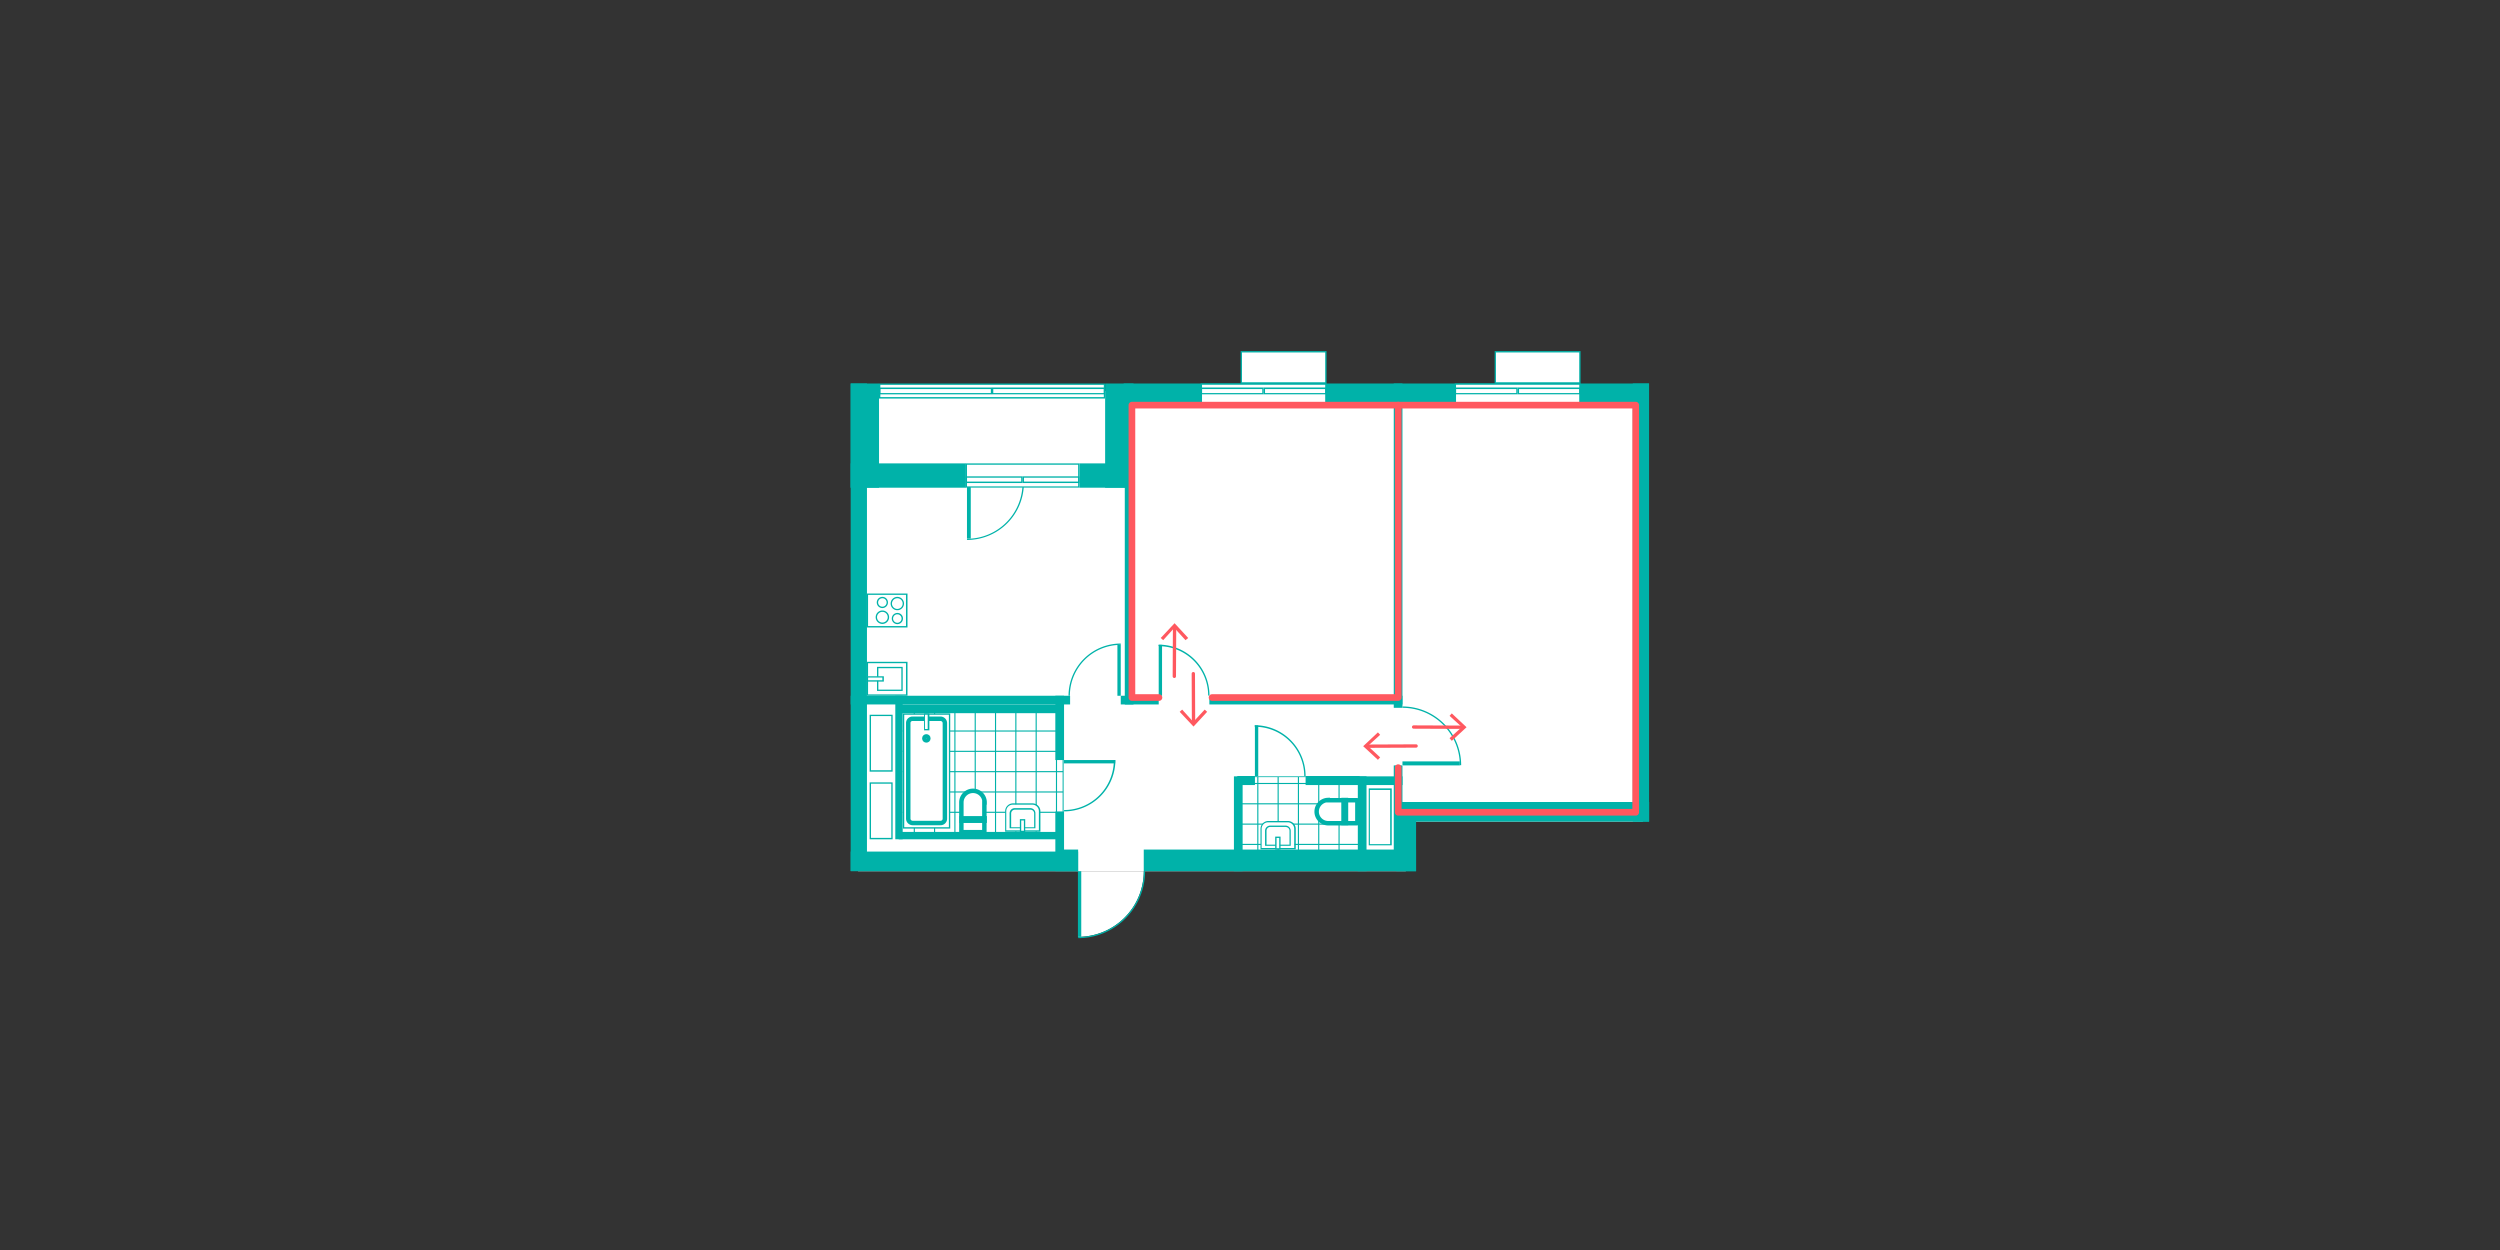 <svg xmlns="http://www.w3.org/2000/svg" viewBox="0 0 830.58 415.29"><rect x="0" y="0" width="830.58" height="415.29" fill="#333333" stroke="none"/><defs><style>.cls-1{fill:none;}.cls-2,.cls-5,.cls-6{fill:#fff;}.cls-3,.cls-7,.cls-8,.cls-9{fill:none;}.cls-3,.cls-6,.cls-7{stroke:#00b2a9;}.cls-3{stroke-miterlimit:7.42;stroke-width:0.37px;}.cls-4{fill:#00b2a9;}.cls-5{fill-rule:evenodd;}.cls-6,.cls-7{stroke-miterlimit:2.97;stroke-width:1.48px;}.cls-8,.cls-9{stroke:#ff585f;stroke-linecap:round;stroke-linejoin:round;}.cls-8{stroke-width:2.22px;}.cls-9{stroke-width:1.11px;}.cls-10{fill:#ff585f;}</style></defs><g id="Слой_2" data-name="Слой 2"><g id="Layer_1" data-name="Layer 1"><rect class="cls-1" width="830.58" height="415.29"/><g id="Layer_1-212" data-name="Layer 1-212"><g id="_2К1" data-name="2К1"><rect class="cls-2" x="430.42" y="129.93" width="115.39" height="143.05"/><rect class="cls-2" x="285.07" y="129.93" width="181.99" height="159.52"/><line class="cls-3" x1="317.25" y1="276.61" x2="317.25" y2="236.12"/><line class="cls-3" x1="310.5" y1="276.61" x2="310.5" y2="236.12"/><line class="cls-3" x1="303.76" y1="276.61" x2="303.76" y2="236.12"/><line class="cls-3" x1="324" y1="276.61" x2="324" y2="236.12"/><line class="cls-3" x1="330.75" y1="276.61" x2="330.75" y2="236.12"/><line class="cls-3" x1="337.5" y1="276.61" x2="337.5" y2="236.12"/><line class="cls-3" x1="344.25" y1="276.61" x2="344.25" y2="236.12"/><line class="cls-3" x1="353.22" y1="263.12" x2="299.9" y2="263.12"/><line class="cls-3" x1="353.22" y1="269.87" x2="299.9" y2="269.87"/><line class="cls-3" x1="353.22" y1="276.61" x2="299.9" y2="276.61"/><line class="cls-3" x1="353.22" y1="256.37" x2="299.9" y2="256.37"/><line class="cls-3" x1="353.22" y1="249.62" x2="299.9" y2="249.62"/><line class="cls-3" x1="353.22" y1="242.87" x2="299.9" y2="242.87"/><line class="cls-3" x1="353.22" y1="236.12" x2="299.9" y2="236.12"/><line class="cls-3" x1="351" y1="276.61" x2="351" y2="236.12"/><line class="cls-3" x1="353.22" y1="276.61" x2="353.22" y2="236.12"/><line class="cls-3" x1="451.63" y1="287.29" x2="411.14" y2="287.29"/><line class="cls-3" x1="451.63" y1="280.54" x2="411.14" y2="280.54"/><line class="cls-3" x1="451.63" y1="273.8" x2="411.14" y2="273.8"/><line class="cls-3" x1="451.63" y1="267.05" x2="411.14" y2="267.05"/><line class="cls-3" x1="438.13" y1="258" x2="438.13" y2="287.37"/><line class="cls-3" x1="444.88" y1="258" x2="444.88" y2="287.37"/><line class="cls-3" x1="451.63" y1="258" x2="451.63" y2="287.37"/><line class="cls-3" x1="431.38" y1="258" x2="431.38" y2="287.37"/><line class="cls-3" x1="424.64" y1="258" x2="424.64" y2="287.37"/><line class="cls-3" x1="417.89" y1="258" x2="417.89" y2="287.37"/><line class="cls-3" x1="411.14" y1="258" x2="411.14" y2="287.37"/><line class="cls-3" x1="451.63" y1="260.3" x2="411.14" y2="260.3"/><line class="cls-3" x1="451.63" y1="258" x2="411.14" y2="258"/><rect class="cls-4" x="282.62" y="282.92" width="75.57" height="6.53"/><rect class="cls-4" x="463.27" y="266.45" width="84.62" height="6.53"/><rect class="cls-4" x="463.94" y="269.87" width="6.53" height="19.58"/><rect class="cls-4" x="353.44" y="282.25" width="4.75" height="7.19"/><rect class="cls-4" x="379.99" y="282.25" width="90.47" height="7.19"/><rect class="cls-4" x="282.62" y="127.41" width="5.41" height="161.96"/><rect class="cls-4" x="542.47" y="127.41" width="5.41" height="145.57"/><rect class="cls-4" x="282.62" y="153.95" width="38.27" height="8.08"/><rect class="cls-4" x="358.63" y="153.95" width="18.02" height="8.08"/><rect class="cls-4" x="282.62" y="127.41" width="9.42" height="34.63"/><rect class="cls-4" x="367.16" y="127.41" width="9.42" height="34.63"/><rect class="cls-4" x="373.32" y="127.41" width="174.5" height="8.08"/><rect class="cls-4" x="350.62" y="231.15" width="2.89" height="21.36"/><rect class="cls-4" x="463.05" y="254.29" width="2.89" height="35.08"/><rect class="cls-4" x="451.11" y="257.93" width="2.89" height="31.52"/><rect class="cls-4" x="409.95" y="257.93" width="2.89" height="31.52"/><rect class="cls-4" x="372.35" y="231.15" width="12.61" height="2.89"/><rect class="cls-4" x="401.79" y="231.15" width="64.15" height="2.89"/><rect class="cls-4" x="373.69" y="131.71" width="2.89" height="102.34"/><rect class="cls-4" x="463.05" y="127.41" width="2.89" height="107.75"/><rect class="cls-4" x="350.62" y="269.64" width="2.89" height="19.8"/><rect class="cls-4" x="282.62" y="231.15" width="72.9" height="2.89"/><rect class="cls-4" x="298.57" y="276.39" width="54.88" height="2.45"/><rect class="cls-4" x="297.45" y="231.15" width="2.45" height="47.68"/><rect class="cls-4" x="297.68" y="234.05" width="55.77" height="2.89"/><path class="cls-5" d="M380,289.44a21.8,21.8,0,0,1-21.8,21.81V289.44Z"/><rect class="cls-4" x="358.12" y="289.44" width="1.11" height="21.8"/><path class="cls-4" d="M358.19,311.69a22.27,22.27,0,0,0,22.25-22.25H380a21.8,21.8,0,0,1-21.8,21.81v.44Z"/><path class="cls-5" d="M353.44,252.51v17a16.89,16.89,0,0,0,16.91-16.9"/><rect class="cls-4" x="353.44" y="252.51" width="17.06" height="1.11"/><path class="cls-4" d="M370.05,252.59a16.54,16.54,0,0,1-16.53,16.53v.45a17.05,17.05,0,0,0,17.05-17.06h-.52Z"/><path class="cls-5" d="M372.35,231.15h-16.9a16.74,16.74,0,0,1,16.76-16.76"/><rect class="cls-4" x="371.24" y="214.25" width="1.11" height="16.91"/><path class="cls-4" d="M372.35,213.8A17.38,17.38,0,0,0,355,231.15h.45a16.89,16.89,0,0,1,16.9-16.9v-.45Z"/><path class="cls-5" d="M385,231.15h16.91a16.74,16.74,0,0,0-16.76-16.76"/><rect class="cls-4" x="384.96" y="214.25" width="1.11" height="16.91"/><path class="cls-4" d="M385,214.69a16.39,16.39,0,0,1,16.39,16.39h.44a16.9,16.9,0,0,0-16.9-16.91v.45H385Z"/><rect class="cls-4" x="411.29" y="257.93" width="5.64" height="2.89"/><rect class="cls-4" x="433.76" y="257.93" width="32.19" height="2.89"/><path class="cls-5" d="M416.92,257.93h16.91a16.74,16.74,0,0,0-16.76-16.76"/><rect class="cls-4" x="416.92" y="241.02" width="1.11" height="16.91"/><path class="cls-4" d="M416.92,241.46a16.39,16.39,0,0,1,16.39,16.39h.45a16.91,16.91,0,0,0-16.91-16.91v.45h.07Z"/><path class="cls-5" d="M465.94,254.29V235.16A19.06,19.06,0,0,1,485,254.22"/><rect class="cls-4" x="465.94" y="252.96" width="19.06" height="1.33"/><path class="cls-4" d="M485.45,254.22a19.53,19.53,0,0,0-19.51-19.51v.45A19.06,19.06,0,0,1,485,254.22Z"/><rect class="cls-2" x="292.26" y="127.63" width="74.68" height="4.52"/><path class="cls-4" d="M366.72,127.85v4.08H292.48v-4.08h74.24m.44-.44H292v5h75.12v-5Z"/><path class="cls-4" d="M329.19,129.26v1.33H292.48v-1.33h36.71m.45-.52H292V131h37.6v-2.23Z"/><path class="cls-4" d="M366.72,129.26v1.33H330v-1.33h36.71m.44-.52h-37.6V131h37.6v-2.23Z"/><rect class="cls-2" x="399.13" y="127.63" width="41.38" height="7.64"/><path class="cls-4" d="M440.28,127.85V135H399.35v-7.19h40.93m.45-.44H398.9v8.08h41.83v-8.08Z"/><path class="cls-4" d="M419.37,129.26v1.33h-20v-1.33h20m.45-.52H398.9V131h20.92v-2.23Z"/><path class="cls-4" d="M440.28,129.26v1.33h-20v-1.33h20m.45-.52H419.82V131h20.91v-2.23Z"/><rect class="cls-2" x="483.52" y="127.63" width="41.38" height="7.64"/><path class="cls-4" d="M524.68,127.85V135H483.74v-7.19h40.94m.44-.44H483.3v8.08h41.82v-8.08Z"/><path class="cls-4" d="M503.76,129.26v1.33h-20v-1.33h20m.45-.52H483.3V131h20.91v-2.23Z"/><path class="cls-4" d="M524.68,129.26v1.33h-20v-1.33h20m.44-.52H504.21V131h20.91v-2.23Z"/><path class="cls-5" d="M321.26,160.48h18.46a18.39,18.39,0,0,1-18.39,18.39"/><rect class="cls-4" x="321.26" y="160.48" width="1.26" height="18.47"/><path class="cls-4" d="M321.26,179.39a18.9,18.9,0,0,0,18.91-18.91h-.45A18.47,18.47,0,0,1,321.26,179v.44Z"/><rect class="cls-2" x="288.18" y="220.1" width="13.05" height="10.83"/><path class="cls-4" d="M301,220.33v10.38h-12.6V220.33H301m.45-.45H288v11.27h13.5V219.88Z"/><rect class="cls-2" x="291.59" y="221.74" width="8.08" height="7.56"/><path class="cls-4" d="M299.46,222v7.12h-7.64V222h7.64m.44-.45h-8.53v8h8.53v-8Z"/><rect class="cls-2" x="288.18" y="224.85" width="5.19" height="1.33"/><path class="cls-4" d="M293.15,225.07V226h-4.74v-.89h4.74m.45-.44H288v1.78h5.64v-1.78Z"/><rect class="cls-2" x="288.18" y="197.41" width="13.05" height="10.83"/><path class="cls-4" d="M301,197.63V208h-12.6V197.63H301m.45-.44H288v11.27h13.5V197.19Z"/><path class="cls-2" d="M298.12,202.6a2,2,0,1,1,2-2A2,2,0,0,1,298.12,202.6Z"/><path class="cls-4" d="M298.12,198.75a1.78,1.78,0,1,1-1.78,1.78,1.8,1.8,0,0,1,1.78-1.78m0-.45a2.23,2.23,0,0,0-2.22,2.23,2.22,2.22,0,1,0,2.22-2.23Z"/><circle class="cls-2" cx="298.12" cy="205.5" r="1.63"/><path class="cls-4" d="M298.12,204.09a1.41,1.41,0,0,1,1.41,1.41,1.41,1.41,0,1,1-1.41-1.41m0-.45A1.86,1.86,0,1,0,300,205.5a1.84,1.84,0,0,0-1.85-1.86Z"/><path class="cls-2" d="M293.15,207.13a2,2,0,1,1,2-2A2,2,0,0,1,293.15,207.13Z"/><path class="cls-4" d="M293.15,203.27a1.78,1.78,0,1,1-1.78,1.78,1.8,1.8,0,0,1,1.78-1.78m0-.44a2.22,2.22,0,0,0-2.22,2.22,2.23,2.23,0,1,0,2.22-2.22Z"/><path class="cls-2" d="M293.15,201.79a1.64,1.64,0,1,1,1.63-1.63A1.64,1.64,0,0,1,293.15,201.79Z"/><path class="cls-4" d="M293.15,198.75a1.41,1.41,0,0,1,1.41,1.41,1.41,1.41,0,1,1-1.41-1.41m0-.45a1.86,1.86,0,1,0,1.86,1.86,1.84,1.84,0,0,0-1.86-1.86Z"/><rect class="cls-2" x="300.12" y="237.24" width="15.28" height="37.82"/><path class="cls-4" d="M315.25,237.46v37.37H300.42V237.46h14.83m.45-.45H300v38.27H315.7V237Z"/><path class="cls-6" d="M303.16,273.43h9.35a1.43,1.43,0,0,0,1.41-1.49V240.28a1.48,1.48,0,0,0-1.41-1.49h-9.35a1.43,1.43,0,0,0-1.41,1.49v31.66A1.48,1.48,0,0,0,303.16,273.43Z"/><circle class="cls-7" cx="307.76" cy="245.32" r="0.67"/><rect class="cls-2" x="307.09" y="237.24" width="1.33" height="5.19"/><path class="cls-4" d="M308.21,237.46v4.74h-.89v-4.74h.89m.51-.45H307v5.64h1.77V237Z"/><path class="cls-6" d="M327.12,266.6a3.86,3.86,0,0,0-7.72,0v9.64c0,.15,0,.23.23.23h7.19c.15,0,.22,0,.22-.23V266.6h.08Z"/><path class="cls-7" d="M327.12,271.87h-7.64v.81h7.64Z"/><path class="cls-6" d="M441.1,265.79a3.86,3.86,0,0,0,0,7.71h9.64c.15,0,.22,0,.22-.22v-7.2c0-.15,0-.22-.22-.22H441.1Z"/><path class="cls-7" d="M446.36,265.79v7.64h.82v-7.64Z"/><path class="cls-2" d="M334.09,276.17v-6.6a2.34,2.34,0,0,1,2.37-2.37h6.45a2.34,2.34,0,0,1,2.38,2.37v6.6h-11.2Z"/><path class="cls-4" d="M343,267.34a2.16,2.16,0,0,1,2.15,2.15v6.38H334.31v-6.38a2.15,2.15,0,0,1,2.15-2.15h6.45m.08-.44h-6.46a2.63,2.63,0,0,0-2.59,2.59v6.83h11.72v-6.83a2.63,2.63,0,0,0-2.6-2.59Z"/><path class="cls-2" d="M335.72,275v-4.82a1.49,1.49,0,0,1,1.48-1.48h5.19a1.49,1.49,0,0,1,1.49,1.48V275Z"/><path class="cls-4" d="M342.32,269a1.24,1.24,0,0,1,1.26,1.26v4.59h-7.64v-4.59A1.25,1.25,0,0,1,337.2,269h5.19m-.07-.52h-5.19a1.73,1.73,0,0,0-1.71,1.7v5H344v-5a1.72,1.72,0,0,0-1.71-1.7Z"/><rect class="cls-2" x="339.06" y="272.31" width="1.33" height="3.86"/><path class="cls-4" d="M340.17,272.54V276h-.89v-3.41h.89m.44-.45h-1.78v4.3h1.78v-4.3Z"/><path class="cls-2" d="M418.93,282v-6.6A2.34,2.34,0,0,1,421.3,273h6.45a2.34,2.34,0,0,1,2.37,2.37V282H418.93Z"/><path class="cls-4" d="M427.82,273.2a2.16,2.16,0,0,1,2.16,2.15v6.38H419.15v-6.38a2.15,2.15,0,0,1,2.15-2.15h6.45m.07-.44h-6.45a2.62,2.62,0,0,0-2.59,2.59v6.83h11.71v-6.83a2.62,2.62,0,0,0-2.59-2.59Z"/><path class="cls-2" d="M420.48,280.84V276a1.49,1.49,0,0,1,1.49-1.48h5.19a1.48,1.48,0,0,1,1.48,1.48v4.82Z"/><path class="cls-4" d="M427.16,274.76a1.25,1.25,0,0,1,1.26,1.26v4.6h-7.64V276a1.25,1.25,0,0,1,1.26-1.26h5.19m-.07-.45H422a1.74,1.74,0,0,0-1.71,1.71v5h8.53v-5a1.73,1.73,0,0,0-1.71-1.71Z"/><rect class="cls-2" x="423.89" y="278.17" width="1.33" height="3.86"/><path class="cls-4" d="M425,278.39v3.42h-.89v-3.42H425m.44-.44h-1.78v4.3h1.78V278Z"/><path class="cls-4" d="M296.12,260.37v18h-6.75v-18h6.75m.44-.44h-7.64v18.91h7.64V259.93Z"/><path class="cls-4" d="M296.12,237.9v18h-6.75v-18h6.75m.44-.44h-7.64v18.91h7.64V237.46Z"/><path class="cls-4" d="M461.86,262.45v18h-6.74v-18h6.74m.52-.52h-7.64v18.91h7.64V261.93Z"/><rect class="cls-2" x="321.04" y="154.18" width="37.38" height="7.64"/><path class="cls-4" d="M358.19,154.4v7.19H321.26V154.4h36.93m.44-.45H320.81V162h37.82V154Z"/><path class="cls-4" d="M339.28,158.7V160h-18V158.7h18m.44-.44H320.81v2.22h18.91v-2.22Z"/><path class="cls-4" d="M358.19,158.7V160h-18V158.7h18m.44-.44H339.72v2.22h18.91v-2.22Z"/><rect class="cls-2" x="412.4" y="116.87" width="28.11" height="10.38"/><path class="cls-4" d="M440.28,117.1V127H412.62V117.1h27.66m.45-.45H412.18v10.83h28.55V116.65Z"/><rect class="cls-2" x="496.79" y="116.87" width="28.11" height="10.38"/><path class="cls-4" d="M524.68,117.1V127H497V117.1h27.66m.44-.45H496.57v10.83h28.55V116.65Z"/></g></g><polyline class="cls-8" points="402.69 231.75 464.53 231.75 464.53 134.6 379.47 134.6 376.06 134.6 376.06 231.75 385.04 231.75"/><polyline class="cls-8" points="464.53 255.03 464.53 269.87 543.44 269.87 543.44 134.6 464.53 134.6"/><line class="cls-9" x1="469.65" y1="241.54" x2="486.04" y2="241.61"/><polygon class="cls-10" points="482.33 246.13 481.59 245.25 485.67 241.54 481.59 237.83 482.33 237.01 487.23 241.61 482.33 246.13"/><line class="cls-9" x1="454.08" y1="247.91" x2="470.47" y2="247.84"/><polygon class="cls-10" points="452.89 247.91 457.79 243.32 458.53 244.13 454.45 247.84 458.53 251.62 457.79 252.44 452.89 247.91"/><line class="cls-9" x1="390.15" y1="224.7" x2="390.23" y2="208.24"/><polygon class="cls-10" points="394.75 211.95 393.86 212.69 390.15 208.61 386.44 212.69 385.63 211.95 390.23 207.05 394.75 211.95"/><line class="cls-9" x1="396.53" y1="240.2" x2="396.46" y2="223.81"/><polygon class="cls-10" points="396.53 241.39 391.93 236.49 392.75 235.75 396.45 239.83 400.24 235.75 401.05 236.49 396.53 241.39"/></g></g></svg>